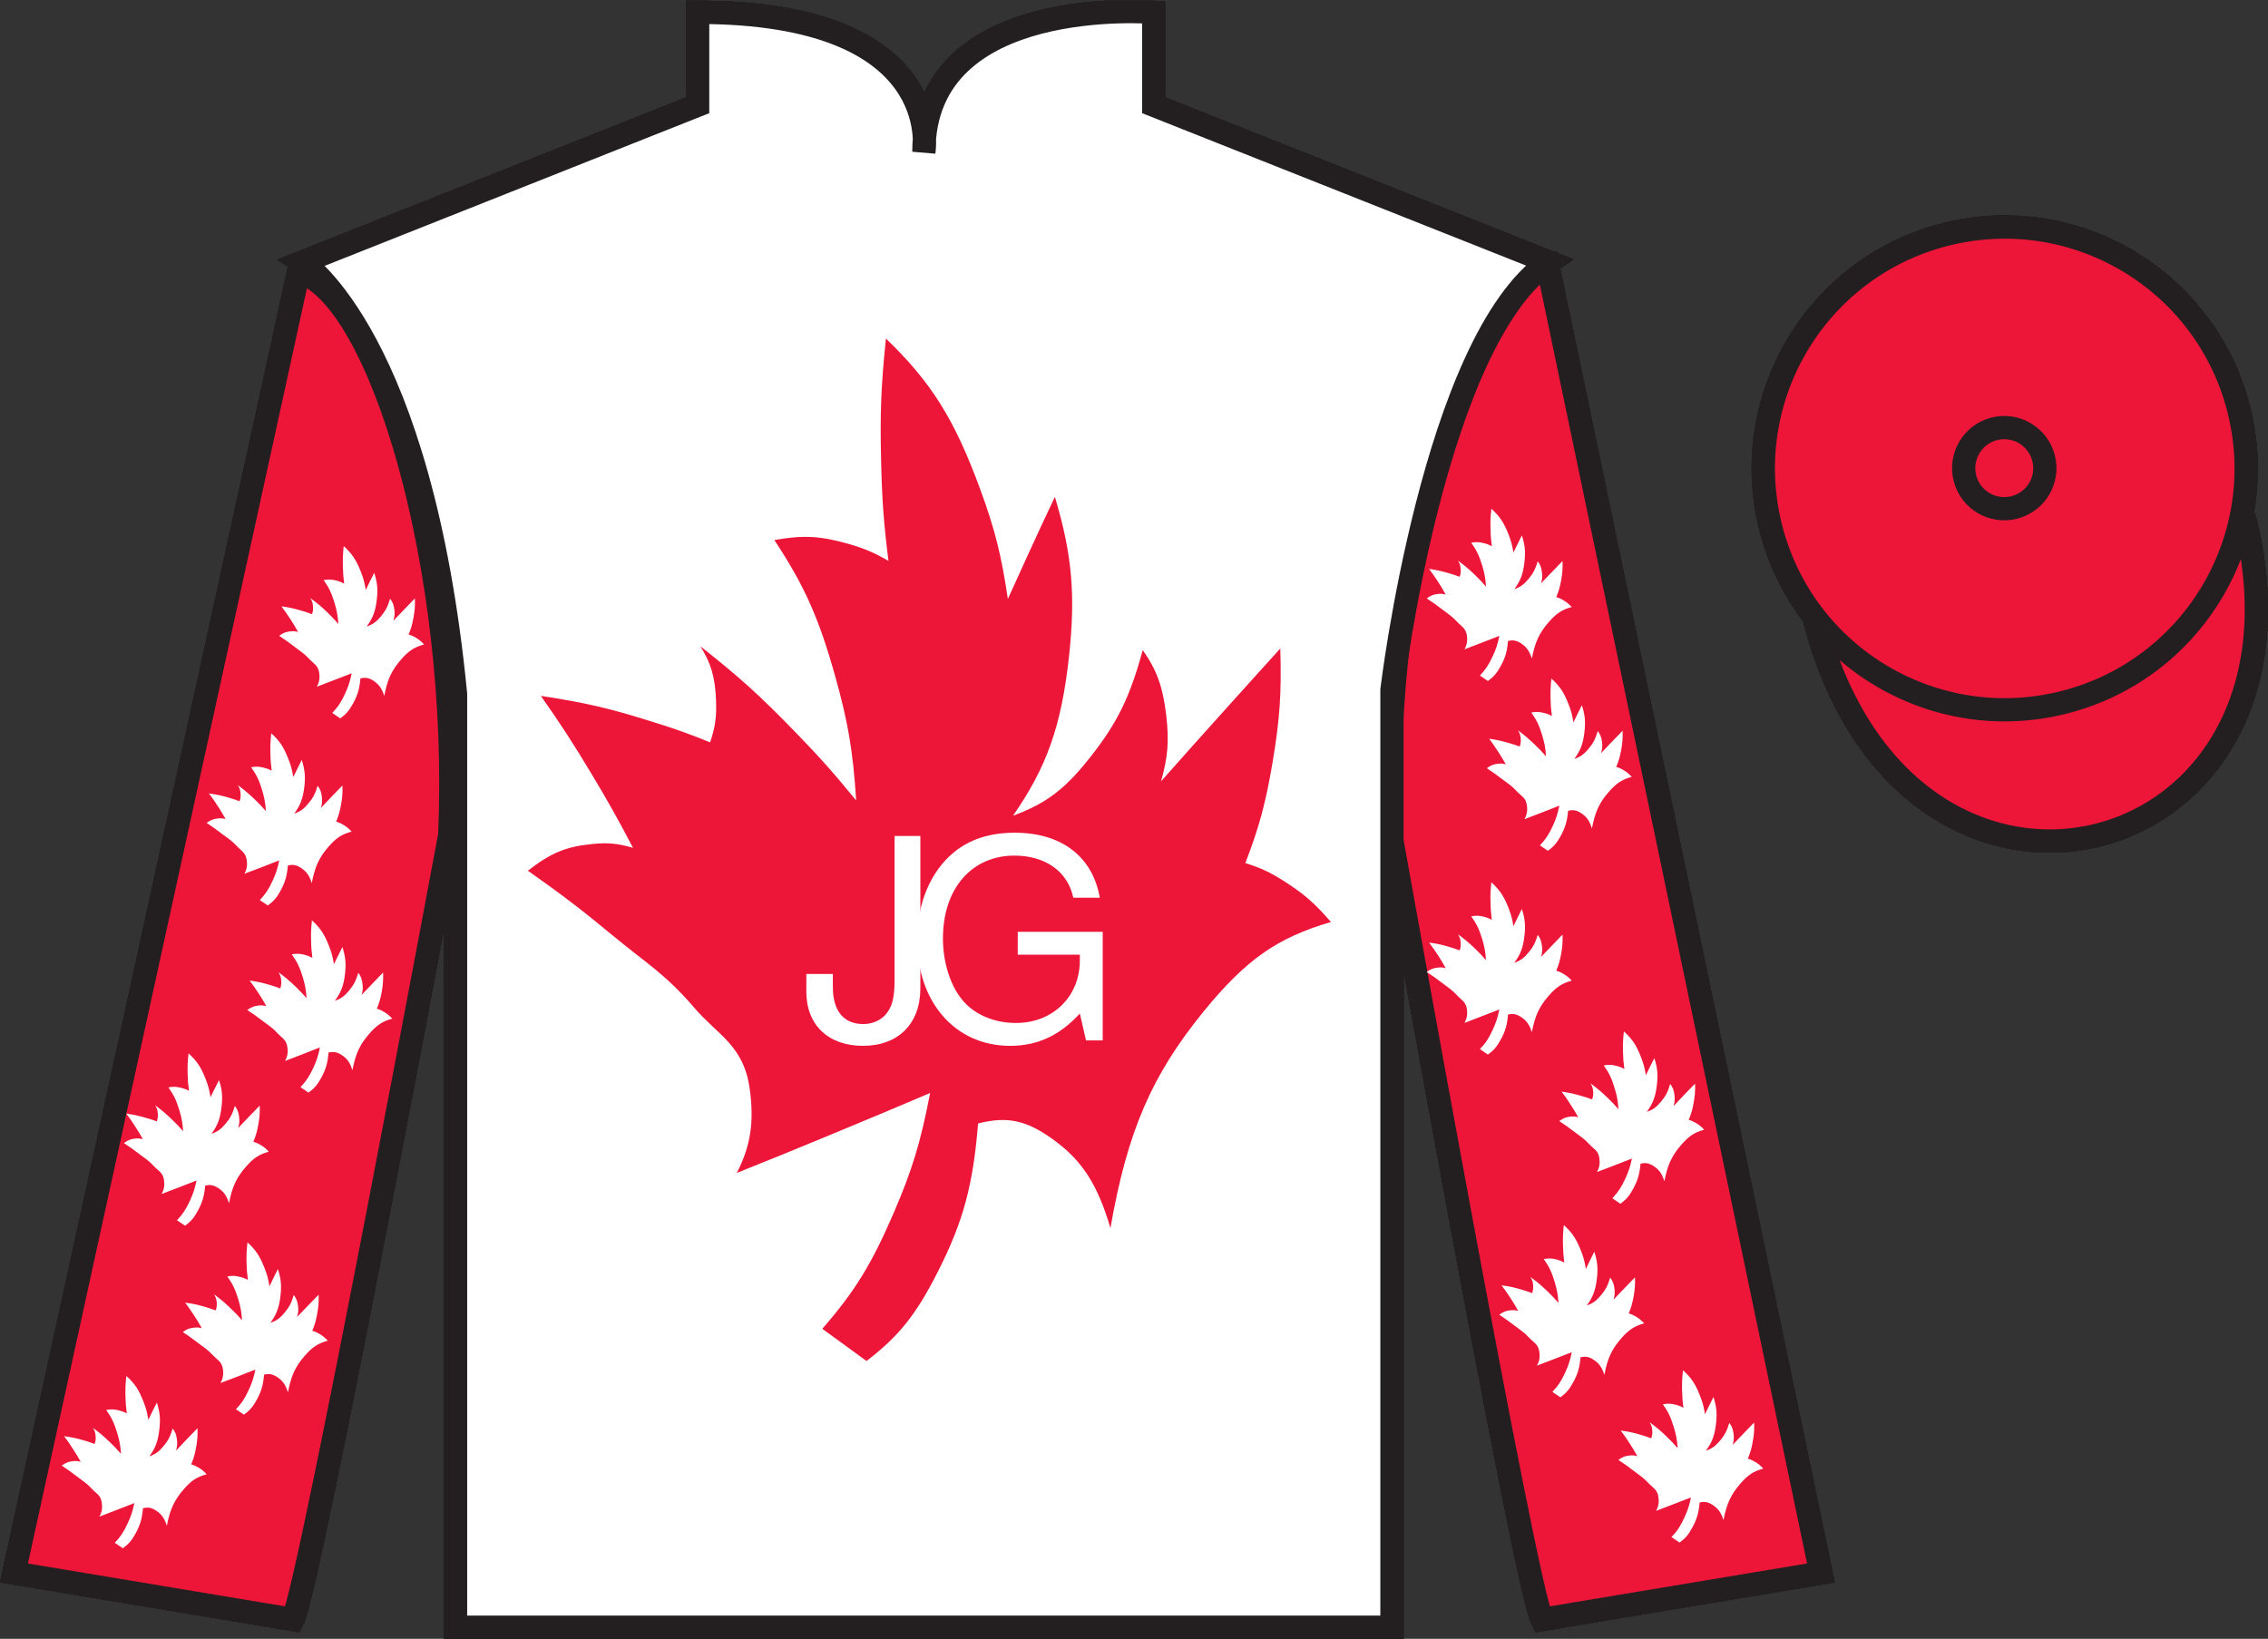 <?xml version="1.0" encoding="UTF-8"?>
<svg xmlns="http://www.w3.org/2000/svg" xmlns:xlink="http://www.w3.org/1999/xlink" width="97.59pt" height="70.53pt" viewBox="0 0 97.59 70.53" version="1.1">
<rect x="0" y="0" width="97.59" height="70.53" fill="#333333" stroke="none"/>
<defs>
<g>
<symbol overflow="visible" id="glyph0-0">
<path style="stroke:none;" d=""/>
</symbol>
<symbol overflow="visible" id="glyph0-1">
<path style="stroke:none;" d="M 4 -8.75 L 4 -2.594 C 4 -1.891 3.922 -1.5 3.719 -1.203 C 3.5 -0.859 3.094 -0.656 2.656 -0.656 C 1.812 -0.656 1.344 -1.219 1.344 -2.25 L 1.344 -2.812 L 0.203 -2.812 L 0.203 -2.047 C 0.203 -0.625 1.141 0.281 2.641 0.281 C 4.156 0.281 5.109 -0.672 5.109 -2.188 L 5.109 -8.75 L 4 -8.75 Z M 4 -8.75 "/>
</symbol>
<symbol overflow="visible" id="glyph0-2">
<path style="stroke:none;" d="M 8.516 -4.625 L 4.859 -4.625 L 4.859 -3.641 L 7.531 -3.641 L 7.531 -3.391 C 7.531 -1.844 6.375 -0.703 4.781 -0.703 C 3.891 -0.703 3.078 -1.031 2.562 -1.594 C 1.984 -2.219 1.641 -3.266 1.641 -4.344 C 1.641 -6.484 2.875 -7.906 4.719 -7.906 C 6.047 -7.906 7.016 -7.219 7.25 -6.094 L 8.391 -6.094 C 8.078 -7.875 6.734 -8.891 4.734 -8.891 C 3.656 -8.891 2.797 -8.609 2.109 -8.047 C 1.109 -7.219 0.531 -5.859 0.531 -4.281 C 0.531 -1.594 2.172 0.281 4.531 0.281 C 5.719 0.281 6.672 -0.172 7.531 -1.109 L 7.797 0.047 L 8.516 0.047 L 8.516 -4.625 Z M 8.516 -4.625 "/>
</symbol>
</g>
<clipPath id="clip1">
  <path d="M 0 70.531 L 97.59 70.531 L 97.59 0.031 L 0 0.031 L 0 70.531 Z M 0 70.531 "/>
</clipPath>
</defs>
<g id="surface0">
<g clip-path="url(#clip1)" clip-rule="nonzero">
<path style=" stroke:none;fill-rule:nonzero;fill:rgb(92.863%,8.783%,22.277%);fill-opacity:1;" d="M 13.02 11.281 C 13.02 11.281 18.102 14.531 19.602 29.863 C 19.602 29.863 19.602 44.863 19.602 70.031 L 59.895 70.031 L 59.895 29.695 C 59.895 29.695 61.684 14.695 66.645 11.281 L 49.645 4.531 L 49.645 0.531 C 49.645 0.531 39.754 -0.305 39.754 6.531 C 39.754 6.531 40.77 0.531 30.02 0.531 L 30.02 4.531 L 13.02 11.281 "/>
<path style="fill:none;stroke-width:10;stroke-linecap:butt;stroke-linejoin:miter;stroke:rgb(13.73%,12.16%,12.549%);stroke-opacity:1;stroke-miterlimit:4;" d="M 130.195 592.487 C 130.195 592.487 181.016 559.987 196.016 406.667 C 196.016 406.667 196.016 256.667 196.016 4.987 L 598.945 4.987 L 598.945 408.347 C 598.945 408.347 616.836 558.347 666.445 592.487 L 496.445 659.987 L 496.445 699.987 C 496.445 699.987 397.539 708.347 397.539 639.987 C 397.539 639.987 407.695 699.987 300.195 699.987 L 300.195 659.987 L 130.195 592.487 Z M 130.195 592.487 " transform="matrix(0.1,0,0,-0.1,0,70.53)"/>
<path style=" stroke:none;fill-rule:nonzero;fill:rgb(92.863%,8.783%,22.277%);fill-opacity:1;" d="M 12.602 69.695 C 13.352 68.195 19.352 35.945 19.352 35.945 C 19.852 24.445 16.352 12.695 12.852 11.695 L 0.602 67.695 L 12.602 69.695 "/>
<path style="fill:none;stroke-width:10;stroke-linecap:butt;stroke-linejoin:miter;stroke:rgb(13.73%,12.16%,12.549%);stroke-opacity:1;stroke-miterlimit:4;" d="M 126.016 8.347 C 133.516 23.347 193.516 345.847 193.516 345.847 C 198.516 460.847 163.516 578.347 128.516 588.347 L 6.016 28.347 L 126.016 8.347 Z M 126.016 8.347 " transform="matrix(0.1,0,0,-0.1,0,70.53)"/>
<path style=" stroke:none;fill-rule:nonzero;fill:rgb(92.863%,8.783%,22.277%);fill-opacity:1;" d="M 78.352 67.695 L 66.602 11.445 C 63.102 12.445 59.352 24.445 59.852 35.945 C 59.852 35.945 65.602 68.195 66.352 69.695 L 78.352 67.695 "/>
<path style="fill:none;stroke-width:10;stroke-linecap:butt;stroke-linejoin:miter;stroke:rgb(13.73%,12.16%,12.549%);stroke-opacity:1;stroke-miterlimit:4;" d="M 783.516 28.347 L 666.016 590.847 C 631.016 580.847 593.516 460.847 598.516 345.847 C 598.516 345.847 656.016 23.347 663.516 8.347 L 783.516 28.347 Z M 783.516 28.347 " transform="matrix(0.1,0,0,-0.1,0,70.53)"/>
<path style="fill-rule:nonzero;fill:rgb(92.863%,8.783%,22.277%);fill-opacity:1;stroke-width:10;stroke-linecap:butt;stroke-linejoin:miter;stroke:rgb(13.73%,12.16%,12.549%);stroke-opacity:1;stroke-miterlimit:4;" d="M 780.703 439.245 C 820.391 283.62 1004.336 331.198 965.547 483.191 " transform="matrix(0.1,0,0,-0.1,0,70.53)"/>
<path style=" stroke:none;fill-rule:nonzero;fill:rgb(92.863%,8.783%,22.277%);fill-opacity:1;" d="M 39.27 15.195 L 34.27 28.445 L 21.77 28.445 L 31.52 34.695 L 27.02 47.195 L 39.52 39.445 L 52.27 47.195 L 47.27 34.945 L 57.27 28.445 L 44.52 28.445 L 39.27 15.195 "/>
<path style=" stroke:none;fill-rule:nonzero;fill:rgb(92.863%,8.783%,22.277%);fill-opacity:1;" d="M 88.828 30.223 C 94.387 28.805 97.742 23.148 96.324 17.594 C 94.906 12.035 89.25 8.68 83.691 10.098 C 78.137 11.516 74.781 17.172 76.199 22.727 C 77.617 28.285 83.27 31.641 88.828 30.223 "/>
<path style="fill:none;stroke-width:10;stroke-linecap:butt;stroke-linejoin:miter;stroke:rgb(13.73%,12.16%,12.549%);stroke-opacity:1;stroke-miterlimit:4;" d="M 888.281 403.073 C 943.867 417.253 977.422 473.816 963.242 529.362 C 949.062 584.948 892.5 618.503 836.914 604.323 C 781.367 590.144 747.812 533.581 761.992 478.034 C 776.172 422.448 832.695 388.894 888.281 403.073 Z M 888.281 403.073 " transform="matrix(0.1,0,0,-0.1,0,70.53)"/>
<path style=" stroke:none;fill-rule:nonzero;fill:rgb(92.863%,8.783%,22.277%);fill-opacity:1;" d="M 86.672 21.84 C 87.609 21.602 88.172 20.652 87.934 19.719 C 87.695 18.785 86.746 18.219 85.809 18.457 C 84.875 18.695 84.312 19.648 84.551 20.582 C 84.789 21.516 85.738 22.078 86.672 21.84 "/>
<path style="fill:none;stroke-width:10;stroke-linecap:butt;stroke-linejoin:miter;stroke:rgb(13.73%,12.16%,12.549%);stroke-opacity:1;stroke-miterlimit:4;" d="M 866.719 486.902 C 876.094 489.284 881.719 498.777 879.336 508.113 C 876.953 517.448 867.461 523.112 858.086 520.73 C 848.75 518.347 843.125 508.816 845.508 499.48 C 847.891 490.144 857.383 484.519 866.719 486.902 Z M 866.719 486.902 " transform="matrix(0.1,0,0,-0.1,0,70.53)"/>
<path style=" stroke:none;fill-rule:nonzero;fill:rgb(92.863%,8.783%,22.277%);fill-opacity:1;" d="M 13.02 11.281 C 13.02 11.281 18.102 14.531 19.602 29.863 C 19.602 29.863 19.602 44.863 19.602 70.031 L 59.895 70.031 L 59.895 29.695 C 59.895 29.695 61.684 14.695 66.645 11.281 L 49.645 4.531 L 49.645 0.531 C 49.645 0.531 39.754 -0.305 39.754 6.531 C 39.754 6.531 40.77 0.531 30.02 0.531 L 30.02 4.531 L 13.02 11.281 "/>
<path style="fill:none;stroke-width:10;stroke-linecap:butt;stroke-linejoin:miter;stroke:rgb(13.73%,12.16%,12.549%);stroke-opacity:1;stroke-miterlimit:4;" d="M 130.195 592.487 C 130.195 592.487 181.016 559.987 196.016 406.667 C 196.016 406.667 196.016 256.667 196.016 4.987 L 598.945 4.987 L 598.945 408.347 C 598.945 408.347 616.836 558.347 666.445 592.487 L 496.445 659.987 L 496.445 699.987 C 496.445 699.987 397.539 708.347 397.539 639.987 C 397.539 639.987 407.695 699.987 300.195 699.987 L 300.195 659.987 L 130.195 592.487 Z M 130.195 592.487 " transform="matrix(0.1,0,0,-0.1,0,70.53)"/>
<path style=" stroke:none;fill-rule:nonzero;fill:rgb(92.863%,8.783%,22.277%);fill-opacity:1;" d="M 12.602 69.695 C 13.352 68.195 19.352 35.945 19.352 35.945 C 19.852 24.445 16.352 12.695 12.852 11.695 L 0.602 67.695 L 12.602 69.695 "/>
<path style="fill:none;stroke-width:10;stroke-linecap:butt;stroke-linejoin:miter;stroke:rgb(13.73%,12.16%,12.549%);stroke-opacity:1;stroke-miterlimit:4;" d="M 126.016 8.347 C 133.516 23.347 193.516 345.847 193.516 345.847 C 198.516 460.847 163.516 578.347 128.516 588.347 L 6.016 28.347 L 126.016 8.347 Z M 126.016 8.347 " transform="matrix(0.1,0,0,-0.1,0,70.53)"/>
<path style=" stroke:none;fill-rule:nonzero;fill:rgb(92.863%,8.783%,22.277%);fill-opacity:1;" d="M 78.352 67.695 L 66.602 11.445 C 63.102 12.445 59.352 24.445 59.852 35.945 C 59.852 35.945 65.602 68.195 66.352 69.695 L 78.352 67.695 "/>
<path style="fill:none;stroke-width:10;stroke-linecap:butt;stroke-linejoin:miter;stroke:rgb(13.73%,12.16%,12.549%);stroke-opacity:1;stroke-miterlimit:4;" d="M 783.516 28.347 L 666.016 590.847 C 631.016 580.847 593.516 460.847 598.516 345.847 C 598.516 345.847 656.016 23.347 663.516 8.347 L 783.516 28.347 Z M 783.516 28.347 " transform="matrix(0.1,0,0,-0.1,0,70.53)"/>
<path style="fill-rule:nonzero;fill:rgb(92.863%,8.783%,22.277%);fill-opacity:1;stroke-width:10;stroke-linecap:butt;stroke-linejoin:miter;stroke:rgb(13.73%,12.16%,12.549%);stroke-opacity:1;stroke-miterlimit:4;" d="M 780.703 439.245 C 820.391 283.62 1004.336 331.198 965.547 483.191 " transform="matrix(0.1,0,0,-0.1,0,70.53)"/>
<path style=" stroke:none;fill-rule:nonzero;fill:rgb(92.863%,8.783%,22.277%);fill-opacity:1;" d="M 39.27 15.195 L 34.27 28.445 L 21.77 28.445 L 31.52 34.695 L 27.02 47.195 L 39.52 39.445 L 52.27 47.195 L 47.27 34.945 L 57.27 28.445 L 44.52 28.445 L 39.27 15.195 "/>
<path style=" stroke:none;fill-rule:nonzero;fill:rgb(92.863%,8.783%,22.277%);fill-opacity:1;" d="M 88.828 30.223 C 94.387 28.805 97.742 23.148 96.324 17.594 C 94.906 12.035 89.25 8.68 83.691 10.098 C 78.137 11.516 74.781 17.172 76.199 22.727 C 77.617 28.285 83.27 31.641 88.828 30.223 "/>
<path style="fill:none;stroke-width:10;stroke-linecap:butt;stroke-linejoin:miter;stroke:rgb(13.73%,12.16%,12.549%);stroke-opacity:1;stroke-miterlimit:4;" d="M 888.281 403.073 C 943.867 417.253 977.422 473.816 963.242 529.362 C 949.062 584.948 892.5 618.503 836.914 604.323 C 781.367 590.144 747.812 533.581 761.992 478.034 C 776.172 422.448 832.695 388.894 888.281 403.073 Z M 888.281 403.073 " transform="matrix(0.1,0,0,-0.1,0,70.53)"/>
<path style=" stroke:none;fill-rule:nonzero;fill:rgb(92.863%,8.783%,22.277%);fill-opacity:1;" d="M 86.672 21.84 C 87.609 21.602 88.172 20.652 87.934 19.719 C 87.695 18.785 86.746 18.219 85.809 18.457 C 84.875 18.695 84.312 19.648 84.551 20.582 C 84.789 21.516 85.738 22.078 86.672 21.84 "/>
<path style="fill:none;stroke-width:10;stroke-linecap:butt;stroke-linejoin:miter;stroke:rgb(13.73%,12.16%,12.549%);stroke-opacity:1;stroke-miterlimit:4;" d="M 866.719 486.902 C 876.094 489.284 881.719 498.777 879.336 508.113 C 876.953 517.448 867.461 523.112 858.086 520.73 C 848.75 518.347 843.125 508.816 845.508 499.48 C 847.891 490.144 857.383 484.519 866.719 486.902 Z M 866.719 486.902 " transform="matrix(0.1,0,0,-0.1,0,70.53)"/>
<path style=" stroke:none;fill-rule:nonzero;fill:rgb(92.863%,8.783%,22.277%);fill-opacity:1;" d="M 13.02 11.281 C 13.02 11.281 18.102 14.531 19.602 29.863 C 19.602 29.863 19.602 44.863 19.602 70.031 L 59.895 70.031 L 59.895 29.695 C 59.895 29.695 61.684 14.695 66.645 11.281 L 49.645 4.531 L 49.645 0.531 C 49.645 0.531 39.754 -0.305 39.754 6.531 C 39.754 6.531 40.77 0.531 30.02 0.531 L 30.02 4.531 L 13.02 11.281 "/>
<path style="fill:none;stroke-width:10;stroke-linecap:butt;stroke-linejoin:miter;stroke:rgb(13.73%,12.16%,12.549%);stroke-opacity:1;stroke-miterlimit:4;" d="M 130.195 592.487 C 130.195 592.487 181.016 559.987 196.016 406.667 C 196.016 406.667 196.016 256.667 196.016 4.987 L 598.945 4.987 L 598.945 408.347 C 598.945 408.347 616.836 558.347 666.445 592.487 L 496.445 659.987 L 496.445 699.987 C 496.445 699.987 397.539 708.347 397.539 639.987 C 397.539 639.987 407.695 699.987 300.195 699.987 L 300.195 659.987 L 130.195 592.487 Z M 130.195 592.487 " transform="matrix(0.1,0,0,-0.1,0,70.53)"/>
<path style=" stroke:none;fill-rule:nonzero;fill:rgb(92.863%,8.783%,22.277%);fill-opacity:1;" d="M 12.602 69.695 C 13.352 68.195 19.352 35.945 19.352 35.945 C 19.852 24.445 16.352 12.695 12.852 11.695 L 0.602 67.695 L 12.602 69.695 "/>
<path style="fill:none;stroke-width:10;stroke-linecap:butt;stroke-linejoin:miter;stroke:rgb(13.73%,12.16%,12.549%);stroke-opacity:1;stroke-miterlimit:4;" d="M 126.016 8.347 C 133.516 23.347 193.516 345.847 193.516 345.847 C 198.516 460.847 163.516 578.347 128.516 588.347 L 6.016 28.347 L 126.016 8.347 Z M 126.016 8.347 " transform="matrix(0.1,0,0,-0.1,0,70.53)"/>
<path style=" stroke:none;fill-rule:nonzero;fill:rgb(92.863%,8.783%,22.277%);fill-opacity:1;" d="M 78.352 67.695 L 66.602 11.445 C 63.102 12.445 59.352 24.445 59.852 35.945 C 59.852 35.945 65.602 68.195 66.352 69.695 L 78.352 67.695 "/>
<path style="fill:none;stroke-width:10;stroke-linecap:butt;stroke-linejoin:miter;stroke:rgb(13.73%,12.16%,12.549%);stroke-opacity:1;stroke-miterlimit:4;" d="M 783.516 28.347 L 666.016 590.847 C 631.016 580.847 593.516 460.847 598.516 345.847 C 598.516 345.847 656.016 23.347 663.516 8.347 L 783.516 28.347 Z M 783.516 28.347 " transform="matrix(0.1,0,0,-0.1,0,70.53)"/>
<path style="fill-rule:nonzero;fill:rgb(92.863%,8.783%,22.277%);fill-opacity:1;stroke-width:10;stroke-linecap:butt;stroke-linejoin:miter;stroke:rgb(13.73%,12.16%,12.549%);stroke-opacity:1;stroke-miterlimit:4;" d="M 780.703 439.245 C 820.391 283.62 1004.336 331.198 965.547 483.191 " transform="matrix(0.1,0,0,-0.1,0,70.53)"/>
<path style=" stroke:none;fill-rule:nonzero;fill:rgb(92.863%,8.783%,22.277%);fill-opacity:1;" d="M 39.27 15.195 L 34.27 28.445 L 21.77 28.445 L 31.52 34.695 L 27.02 47.195 L 39.52 39.445 L 52.27 47.195 L 47.27 34.945 L 57.27 28.445 L 44.52 28.445 L 39.27 15.195 "/>
<path style=" stroke:none;fill-rule:nonzero;fill:rgb(92.863%,8.783%,22.277%);fill-opacity:1;" d="M 88.828 30.223 C 94.387 28.805 97.742 23.148 96.324 17.594 C 94.906 12.035 89.25 8.68 83.691 10.098 C 78.137 11.516 74.781 17.172 76.199 22.727 C 77.617 28.285 83.27 31.641 88.828 30.223 "/>
<path style="fill:none;stroke-width:10;stroke-linecap:butt;stroke-linejoin:miter;stroke:rgb(13.73%,12.16%,12.549%);stroke-opacity:1;stroke-miterlimit:4;" d="M 888.281 403.073 C 943.867 417.253 977.422 473.816 963.242 529.362 C 949.062 584.948 892.5 618.503 836.914 604.323 C 781.367 590.144 747.812 533.581 761.992 478.034 C 776.172 422.448 832.695 388.894 888.281 403.073 Z M 888.281 403.073 " transform="matrix(0.1,0,0,-0.1,0,70.53)"/>
<path style=" stroke:none;fill-rule:nonzero;fill:rgb(92.863%,8.783%,22.277%);fill-opacity:1;" d="M 86.672 21.84 C 87.609 21.602 88.172 20.652 87.934 19.719 C 87.695 18.785 86.746 18.219 85.809 18.457 C 84.875 18.695 84.312 19.648 84.551 20.582 C 84.789 21.516 85.738 22.078 86.672 21.84 "/>
<path style="fill:none;stroke-width:10;stroke-linecap:butt;stroke-linejoin:miter;stroke:rgb(13.73%,12.16%,12.549%);stroke-opacity:1;stroke-miterlimit:4;" d="M 866.719 486.902 C 876.094 489.284 881.719 498.777 879.336 508.113 C 876.953 517.448 867.461 523.112 858.086 520.73 C 848.75 518.347 843.125 508.816 845.508 499.48 C 847.891 490.144 857.383 484.519 866.719 486.902 Z M 866.719 486.902 " transform="matrix(0.1,0,0,-0.1,0,70.53)"/>
<path style=" stroke:none;fill-rule:nonzero;fill:rgb(92.863%,8.783%,22.277%);fill-opacity:1;" d="M 13.02 11.281 C 13.02 11.281 18.102 14.531 19.602 29.863 C 19.602 29.863 19.602 44.863 19.602 70.031 L 59.895 70.031 L 59.895 29.695 C 59.895 29.695 61.684 14.695 66.645 11.281 L 49.645 4.531 L 49.645 0.531 C 49.645 0.531 39.754 -0.305 39.754 6.531 C 39.754 6.531 40.77 0.531 30.02 0.531 L 30.02 4.531 L 13.02 11.281 "/>
<path style="fill:none;stroke-width:10;stroke-linecap:butt;stroke-linejoin:miter;stroke:rgb(13.73%,12.16%,12.549%);stroke-opacity:1;stroke-miterlimit:4;" d="M 130.195 592.487 C 130.195 592.487 181.016 559.987 196.016 406.667 C 196.016 406.667 196.016 256.667 196.016 4.987 L 598.945 4.987 L 598.945 408.347 C 598.945 408.347 616.836 558.347 666.445 592.487 L 496.445 659.987 L 496.445 699.987 C 496.445 699.987 397.539 708.347 397.539 639.987 C 397.539 639.987 407.695 699.987 300.195 699.987 L 300.195 659.987 L 130.195 592.487 Z M 130.195 592.487 " transform="matrix(0.1,0,0,-0.1,0,70.53)"/>
<path style=" stroke:none;fill-rule:nonzero;fill:rgb(92.863%,8.783%,22.277%);fill-opacity:1;" d="M 12.602 69.695 C 13.352 68.195 19.352 35.945 19.352 35.945 C 19.852 24.445 16.352 12.695 12.852 11.695 L 0.602 67.695 L 12.602 69.695 "/>
<path style="fill:none;stroke-width:10;stroke-linecap:butt;stroke-linejoin:miter;stroke:rgb(13.73%,12.16%,12.549%);stroke-opacity:1;stroke-miterlimit:4;" d="M 126.016 8.347 C 133.516 23.347 193.516 345.847 193.516 345.847 C 198.516 460.847 163.516 578.347 128.516 588.347 L 6.016 28.347 L 126.016 8.347 Z M 126.016 8.347 " transform="matrix(0.1,0,0,-0.1,0,70.53)"/>
<path style=" stroke:none;fill-rule:nonzero;fill:rgb(92.863%,8.783%,22.277%);fill-opacity:1;" d="M 78.352 67.695 L 66.602 11.445 C 63.102 12.445 59.352 24.445 59.852 35.945 C 59.852 35.945 65.602 68.195 66.352 69.695 L 78.352 67.695 "/>
<path style="fill:none;stroke-width:10;stroke-linecap:butt;stroke-linejoin:miter;stroke:rgb(13.73%,12.16%,12.549%);stroke-opacity:1;stroke-miterlimit:4;" d="M 783.516 28.347 L 666.016 590.847 C 631.016 580.847 593.516 460.847 598.516 345.847 C 598.516 345.847 656.016 23.347 663.516 8.347 L 783.516 28.347 Z M 783.516 28.347 " transform="matrix(0.1,0,0,-0.1,0,70.53)"/>
<path style="fill-rule:nonzero;fill:rgb(92.863%,8.783%,22.277%);fill-opacity:1;stroke-width:10;stroke-linecap:butt;stroke-linejoin:miter;stroke:rgb(13.73%,12.16%,12.549%);stroke-opacity:1;stroke-miterlimit:4;" d="M 780.703 439.245 C 820.391 283.62 1004.336 331.198 965.547 483.191 " transform="matrix(0.1,0,0,-0.1,0,70.53)"/>
<path style=" stroke:none;fill-rule:nonzero;fill:rgb(92.863%,8.783%,22.277%);fill-opacity:1;" d="M 39.27 15.195 L 34.27 28.445 L 21.77 28.445 L 31.52 34.695 L 27.02 47.195 L 39.52 39.445 L 52.27 47.195 L 47.27 34.945 L 57.27 28.445 L 44.52 28.445 L 39.27 15.195 "/>
<path style=" stroke:none;fill-rule:nonzero;fill:rgb(92.863%,8.783%,22.277%);fill-opacity:1;" d="M 88.828 30.223 C 94.387 28.805 97.742 23.148 96.324 17.594 C 94.906 12.035 89.25 8.68 83.691 10.098 C 78.137 11.516 74.781 17.172 76.199 22.727 C 77.617 28.285 83.27 31.641 88.828 30.223 "/>
<path style="fill:none;stroke-width:10;stroke-linecap:butt;stroke-linejoin:miter;stroke:rgb(13.73%,12.16%,12.549%);stroke-opacity:1;stroke-miterlimit:4;" d="M 888.281 403.073 C 943.867 417.253 977.422 473.816 963.242 529.362 C 949.062 584.948 892.5 618.503 836.914 604.323 C 781.367 590.144 747.812 533.581 761.992 478.034 C 776.172 422.448 832.695 388.894 888.281 403.073 Z M 888.281 403.073 " transform="matrix(0.1,0,0,-0.1,0,70.53)"/>
<path style=" stroke:none;fill-rule:nonzero;fill:rgb(92.863%,8.783%,22.277%);fill-opacity:1;" d="M 86.672 21.84 C 87.609 21.602 88.172 20.652 87.934 19.719 C 87.695 18.785 86.746 18.219 85.809 18.457 C 84.875 18.695 84.312 19.648 84.551 20.582 C 84.789 21.516 85.738 22.078 86.672 21.84 "/>
<path style="fill:none;stroke-width:10;stroke-linecap:butt;stroke-linejoin:miter;stroke:rgb(13.73%,12.16%,12.549%);stroke-opacity:1;stroke-miterlimit:4;" d="M 866.719 486.902 C 876.094 489.284 881.719 498.777 879.336 508.113 C 876.953 517.448 867.461 523.112 858.086 520.73 C 848.75 518.347 843.125 508.816 845.508 499.48 C 847.891 490.144 857.383 484.519 866.719 486.902 Z M 866.719 486.902 " transform="matrix(0.1,0,0,-0.1,0,70.53)"/>
<path style=" stroke:none;fill-rule:nonzero;fill:rgb(92.863%,8.783%,22.277%);fill-opacity:1;" d="M 13.02 11.281 C 13.02 11.281 18.102 14.531 19.602 29.863 C 19.602 29.863 19.602 44.863 19.602 70.031 L 59.895 70.031 L 59.895 29.695 C 59.895 29.695 61.684 14.695 66.645 11.281 L 49.645 4.531 L 49.645 0.531 C 49.645 0.531 39.754 -0.305 39.754 6.531 C 39.754 6.531 40.77 0.531 30.02 0.531 L 30.02 4.531 L 13.02 11.281 "/>
<path style="fill:none;stroke-width:10;stroke-linecap:butt;stroke-linejoin:miter;stroke:rgb(13.73%,12.16%,12.549%);stroke-opacity:1;stroke-miterlimit:4;" d="M 130.195 592.487 C 130.195 592.487 181.016 559.987 196.016 406.667 C 196.016 406.667 196.016 256.667 196.016 4.987 L 598.945 4.987 L 598.945 408.347 C 598.945 408.347 616.836 558.347 666.445 592.487 L 496.445 659.987 L 496.445 699.987 C 496.445 699.987 397.539 708.347 397.539 639.987 C 397.539 639.987 407.695 699.987 300.195 699.987 L 300.195 659.987 L 130.195 592.487 Z M 130.195 592.487 " transform="matrix(0.1,0,0,-0.1,0,70.53)"/>
<path style=" stroke:none;fill-rule:nonzero;fill:rgb(92.863%,8.783%,22.277%);fill-opacity:1;" d="M 12.602 69.695 C 13.352 68.195 19.352 35.945 19.352 35.945 C 19.852 24.445 16.352 12.695 12.852 11.695 L 0.602 67.695 L 12.602 69.695 "/>
<path style="fill:none;stroke-width:10;stroke-linecap:butt;stroke-linejoin:miter;stroke:rgb(13.73%,12.16%,12.549%);stroke-opacity:1;stroke-miterlimit:4;" d="M 126.016 8.347 C 133.516 23.347 193.516 345.847 193.516 345.847 C 198.516 460.847 163.516 578.347 128.516 588.347 L 6.016 28.347 L 126.016 8.347 Z M 126.016 8.347 " transform="matrix(0.1,0,0,-0.1,0,70.53)"/>
<path style=" stroke:none;fill-rule:nonzero;fill:rgb(92.863%,8.783%,22.277%);fill-opacity:1;" d="M 78.352 67.695 L 66.602 11.445 C 63.102 12.445 59.352 24.445 59.852 35.945 C 59.852 35.945 65.602 68.195 66.352 69.695 L 78.352 67.695 "/>
<path style="fill:none;stroke-width:10;stroke-linecap:butt;stroke-linejoin:miter;stroke:rgb(13.73%,12.16%,12.549%);stroke-opacity:1;stroke-miterlimit:4;" d="M 783.516 28.347 L 666.016 590.847 C 631.016 580.847 593.516 460.847 598.516 345.847 C 598.516 345.847 656.016 23.347 663.516 8.347 L 783.516 28.347 Z M 783.516 28.347 " transform="matrix(0.1,0,0,-0.1,0,70.53)"/>
<path style="fill-rule:nonzero;fill:rgb(92.863%,8.783%,22.277%);fill-opacity:1;stroke-width:10;stroke-linecap:butt;stroke-linejoin:miter;stroke:rgb(13.73%,12.16%,12.549%);stroke-opacity:1;stroke-miterlimit:4;" d="M 780.703 439.245 C 820.391 283.62 1004.336 331.198 965.547 483.191 " transform="matrix(0.1,0,0,-0.1,0,70.53)"/>
<path style=" stroke:none;fill-rule:nonzero;fill:rgb(92.863%,8.783%,22.277%);fill-opacity:1;" d="M 39.27 15.195 L 34.27 28.445 L 21.77 28.445 L 31.52 34.695 L 27.02 47.195 L 39.52 39.445 L 52.27 47.195 L 47.27 34.945 L 57.27 28.445 L 44.52 28.445 L 39.27 15.195 "/>
<path style=" stroke:none;fill-rule:nonzero;fill:rgb(92.863%,8.783%,22.277%);fill-opacity:1;" d="M 88.828 30.223 C 94.387 28.805 97.742 23.148 96.324 17.594 C 94.906 12.035 89.25 8.68 83.691 10.098 C 78.137 11.516 74.781 17.172 76.199 22.727 C 77.617 28.285 83.27 31.641 88.828 30.223 "/>
<path style="fill:none;stroke-width:10;stroke-linecap:butt;stroke-linejoin:miter;stroke:rgb(13.73%,12.16%,12.549%);stroke-opacity:1;stroke-miterlimit:4;" d="M 888.281 403.073 C 943.867 417.253 977.422 473.816 963.242 529.362 C 949.062 584.948 892.5 618.503 836.914 604.323 C 781.367 590.144 747.812 533.581 761.992 478.034 C 776.172 422.448 832.695 388.894 888.281 403.073 Z M 888.281 403.073 " transform="matrix(0.1,0,0,-0.1,0,70.53)"/>
<path style=" stroke:none;fill-rule:nonzero;fill:rgb(92.863%,8.783%,22.277%);fill-opacity:1;" d="M 86.672 21.84 C 87.609 21.602 88.172 20.652 87.934 19.719 C 87.695 18.785 86.746 18.219 85.809 18.457 C 84.875 18.695 84.312 19.648 84.551 20.582 C 84.789 21.516 85.738 22.078 86.672 21.84 "/>
<path style="fill:none;stroke-width:10;stroke-linecap:butt;stroke-linejoin:miter;stroke:rgb(13.73%,12.16%,12.549%);stroke-opacity:1;stroke-miterlimit:4;" d="M 866.719 486.902 C 876.094 489.284 881.719 498.777 879.336 508.113 C 876.953 517.448 867.461 523.112 858.086 520.73 C 848.75 518.347 843.125 508.816 845.508 499.48 C 847.891 490.144 857.383 484.519 866.719 486.902 Z M 866.719 486.902 " transform="matrix(0.1,0,0,-0.1,0,70.53)"/>
<path style=" stroke:none;fill-rule:nonzero;fill:rgb(92.863%,8.783%,22.277%);fill-opacity:1;" d="M 13.02 11.281 C 13.02 11.281 18.102 14.531 19.602 29.863 C 19.602 29.863 19.602 44.863 19.602 70.031 L 59.895 70.031 L 59.895 29.695 C 59.895 29.695 61.684 14.695 66.645 11.281 L 49.645 4.531 L 49.645 0.531 C 49.645 0.531 39.754 -0.305 39.754 6.531 C 39.754 6.531 40.77 0.531 30.02 0.531 L 30.02 4.531 L 13.02 11.281 "/>
<path style="fill:none;stroke-width:10;stroke-linecap:butt;stroke-linejoin:miter;stroke:rgb(13.73%,12.16%,12.549%);stroke-opacity:1;stroke-miterlimit:4;" d="M 130.195 592.487 C 130.195 592.487 181.016 559.987 196.016 406.667 C 196.016 406.667 196.016 256.667 196.016 4.987 L 598.945 4.987 L 598.945 408.347 C 598.945 408.347 616.836 558.347 666.445 592.487 L 496.445 659.987 L 496.445 699.987 C 496.445 699.987 397.539 708.347 397.539 639.987 C 397.539 639.987 407.695 699.987 300.195 699.987 L 300.195 659.987 L 130.195 592.487 Z M 130.195 592.487 " transform="matrix(0.1,0,0,-0.1,0,70.53)"/>
<path style=" stroke:none;fill-rule:nonzero;fill:rgb(92.863%,8.783%,22.277%);fill-opacity:1;" d="M 12.602 69.695 C 13.352 68.195 19.352 35.945 19.352 35.945 C 19.852 24.445 16.352 12.695 12.852 11.695 L 0.602 67.695 L 12.602 69.695 "/>
<path style="fill:none;stroke-width:10;stroke-linecap:butt;stroke-linejoin:miter;stroke:rgb(13.73%,12.16%,12.549%);stroke-opacity:1;stroke-miterlimit:4;" d="M 126.016 8.347 C 133.516 23.347 193.516 345.847 193.516 345.847 C 198.516 460.847 163.516 578.347 128.516 588.347 L 6.016 28.347 L 126.016 8.347 Z M 126.016 8.347 " transform="matrix(0.1,0,0,-0.1,0,70.53)"/>
<path style=" stroke:none;fill-rule:nonzero;fill:rgb(92.863%,8.783%,22.277%);fill-opacity:1;" d="M 78.352 67.695 L 66.602 11.445 C 63.102 12.445 59.352 24.445 59.852 35.945 C 59.852 35.945 65.602 68.195 66.352 69.695 L 78.352 67.695 "/>
<path style="fill:none;stroke-width:10;stroke-linecap:butt;stroke-linejoin:miter;stroke:rgb(13.73%,12.16%,12.549%);stroke-opacity:1;stroke-miterlimit:4;" d="M 783.516 28.347 L 666.016 590.847 C 631.016 580.847 593.516 460.847 598.516 345.847 C 598.516 345.847 656.016 23.347 663.516 8.347 L 783.516 28.347 Z M 783.516 28.347 " transform="matrix(0.1,0,0,-0.1,0,70.53)"/>
<path style="fill-rule:nonzero;fill:rgb(92.863%,8.783%,22.277%);fill-opacity:1;stroke-width:10;stroke-linecap:butt;stroke-linejoin:miter;stroke:rgb(13.73%,12.16%,12.549%);stroke-opacity:1;stroke-miterlimit:4;" d="M 780.703 439.245 C 820.391 283.62 1004.336 331.198 965.547 483.191 " transform="matrix(0.1,0,0,-0.1,0,70.53)"/>
<path style=" stroke:none;fill-rule:nonzero;fill:rgb(92.863%,8.783%,22.277%);fill-opacity:1;" d="M 39.27 15.195 L 34.27 28.445 L 21.77 28.445 L 31.52 34.695 L 27.02 47.195 L 39.52 39.445 L 52.27 47.195 L 47.27 34.945 L 57.27 28.445 L 44.52 28.445 L 39.27 15.195 "/>
<path style=" stroke:none;fill-rule:nonzero;fill:rgb(92.863%,8.783%,22.277%);fill-opacity:1;" d="M 88.828 30.223 C 94.387 28.805 97.742 23.148 96.324 17.594 C 94.906 12.035 89.25 8.68 83.691 10.098 C 78.137 11.516 74.781 17.172 76.199 22.727 C 77.617 28.285 83.27 31.641 88.828 30.223 "/>
<path style="fill:none;stroke-width:10;stroke-linecap:butt;stroke-linejoin:miter;stroke:rgb(13.73%,12.16%,12.549%);stroke-opacity:1;stroke-miterlimit:4;" d="M 888.281 403.073 C 943.867 417.253 977.422 473.816 963.242 529.362 C 949.062 584.948 892.5 618.503 836.914 604.323 C 781.367 590.144 747.812 533.581 761.992 478.034 C 776.172 422.448 832.695 388.894 888.281 403.073 Z M 888.281 403.073 " transform="matrix(0.1,0,0,-0.1,0,70.53)"/>
<path style=" stroke:none;fill-rule:nonzero;fill:rgb(92.863%,8.783%,22.277%);fill-opacity:1;" d="M 86.672 21.84 C 87.609 21.602 88.172 20.652 87.934 19.719 C 87.695 18.785 86.746 18.219 85.809 18.457 C 84.875 18.695 84.312 19.648 84.551 20.582 C 84.789 21.516 85.738 22.078 86.672 21.84 "/>
<path style="fill:none;stroke-width:10;stroke-linecap:butt;stroke-linejoin:miter;stroke:rgb(13.73%,12.16%,12.549%);stroke-opacity:1;stroke-miterlimit:4;" d="M 866.719 486.902 C 876.094 489.284 881.719 498.777 879.336 508.113 C 876.953 517.448 867.461 523.112 858.086 520.73 C 848.75 518.347 843.125 508.816 845.508 499.48 C 847.891 490.144 857.383 484.519 866.719 486.902 Z M 866.719 486.902 " transform="matrix(0.1,0,0,-0.1,0,70.53)"/>
<path style=" stroke:none;fill-rule:nonzero;fill:rgb(92.863%,8.783%,22.277%);fill-opacity:1;" d="M 13.02 11.281 C 13.02 11.281 18.102 14.531 19.602 29.863 C 19.602 29.863 19.602 44.863 19.602 70.031 L 59.895 70.031 L 59.895 29.695 C 59.895 29.695 61.684 14.695 66.645 11.281 L 49.645 4.531 L 49.645 0.531 C 49.645 0.531 39.754 -0.305 39.754 6.531 C 39.754 6.531 40.77 0.531 30.02 0.531 L 30.02 4.531 L 13.02 11.281 "/>
<path style="fill:none;stroke-width:10;stroke-linecap:butt;stroke-linejoin:miter;stroke:rgb(13.73%,12.16%,12.549%);stroke-opacity:1;stroke-miterlimit:4;" d="M 130.195 592.487 C 130.195 592.487 181.016 559.987 196.016 406.667 C 196.016 406.667 196.016 256.667 196.016 4.987 L 598.945 4.987 L 598.945 408.347 C 598.945 408.347 616.836 558.347 666.445 592.487 L 496.445 659.987 L 496.445 699.987 C 496.445 699.987 397.539 708.347 397.539 639.987 C 397.539 639.987 407.695 699.987 300.195 699.987 L 300.195 659.987 L 130.195 592.487 Z M 130.195 592.487 " transform="matrix(0.1,0,0,-0.1,0,70.53)"/>
<path style=" stroke:none;fill-rule:nonzero;fill:rgb(92.863%,8.783%,22.277%);fill-opacity:1;" d="M 12.602 69.695 C 13.352 68.195 19.352 35.945 19.352 35.945 C 19.852 24.445 16.352 12.695 12.852 11.695 L 0.602 67.695 L 12.602 69.695 "/>
<path style="fill:none;stroke-width:10;stroke-linecap:butt;stroke-linejoin:miter;stroke:rgb(13.73%,12.16%,12.549%);stroke-opacity:1;stroke-miterlimit:4;" d="M 126.016 8.347 C 133.516 23.347 193.516 345.847 193.516 345.847 C 198.516 460.847 163.516 578.347 128.516 588.347 L 6.016 28.347 L 126.016 8.347 Z M 126.016 8.347 " transform="matrix(0.1,0,0,-0.1,0,70.53)"/>
<path style=" stroke:none;fill-rule:nonzero;fill:rgb(92.863%,8.783%,22.277%);fill-opacity:1;" d="M 78.352 67.695 L 66.602 11.445 C 63.102 12.445 59.352 24.445 59.852 35.945 C 59.852 35.945 65.602 68.195 66.352 69.695 L 78.352 67.695 "/>
<path style="fill:none;stroke-width:10;stroke-linecap:butt;stroke-linejoin:miter;stroke:rgb(13.73%,12.16%,12.549%);stroke-opacity:1;stroke-miterlimit:4;" d="M 783.516 28.347 L 666.016 590.847 C 631.016 580.847 593.516 460.847 598.516 345.847 C 598.516 345.847 656.016 23.347 663.516 8.347 L 783.516 28.347 Z M 783.516 28.347 " transform="matrix(0.1,0,0,-0.1,0,70.53)"/>
<path style="fill-rule:nonzero;fill:rgb(92.863%,8.783%,22.277%);fill-opacity:1;stroke-width:10;stroke-linecap:butt;stroke-linejoin:miter;stroke:rgb(13.73%,12.16%,12.549%);stroke-opacity:1;stroke-miterlimit:4;" d="M 780.703 439.245 C 820.391 283.62 1004.336 331.198 965.547 483.191 " transform="matrix(0.1,0,0,-0.1,0,70.53)"/>
<path style=" stroke:none;fill-rule:nonzero;fill:rgb(92.863%,8.783%,22.277%);fill-opacity:1;" d="M 39.27 15.195 L 34.27 28.445 L 21.77 28.445 L 31.52 34.695 L 27.02 47.195 L 39.52 39.445 L 52.27 47.195 L 47.27 34.945 L 57.27 28.445 L 44.52 28.445 L 39.27 15.195 "/>
<path style=" stroke:none;fill-rule:nonzero;fill:rgb(92.863%,8.783%,22.277%);fill-opacity:1;" d="M 88.828 30.223 C 94.387 28.805 97.742 23.148 96.324 17.594 C 94.906 12.035 89.25 8.68 83.691 10.098 C 78.137 11.516 74.781 17.172 76.199 22.727 C 77.617 28.285 83.27 31.641 88.828 30.223 "/>
<path style="fill:none;stroke-width:10;stroke-linecap:butt;stroke-linejoin:miter;stroke:rgb(13.73%,12.16%,12.549%);stroke-opacity:1;stroke-miterlimit:4;" d="M 888.281 403.073 C 943.867 417.253 977.422 473.816 963.242 529.362 C 949.062 584.948 892.5 618.503 836.914 604.323 C 781.367 590.144 747.812 533.581 761.992 478.034 C 776.172 422.448 832.695 388.894 888.281 403.073 Z M 888.281 403.073 " transform="matrix(0.1,0,0,-0.1,0,70.53)"/>
<path style=" stroke:none;fill-rule:nonzero;fill:rgb(92.863%,8.783%,22.277%);fill-opacity:1;" d="M 86.672 21.84 C 87.609 21.602 88.172 20.652 87.934 19.719 C 87.695 18.785 86.746 18.219 85.809 18.457 C 84.875 18.695 84.312 19.648 84.551 20.582 C 84.789 21.516 85.738 22.078 86.672 21.84 "/>
<path style="fill:none;stroke-width:10;stroke-linecap:butt;stroke-linejoin:miter;stroke:rgb(13.73%,12.16%,12.549%);stroke-opacity:1;stroke-miterlimit:4;" d="M 866.719 486.902 C 876.094 489.284 881.719 498.777 879.336 508.113 C 876.953 517.448 867.461 523.112 858.086 520.73 C 848.75 518.347 843.125 508.816 845.508 499.48 C 847.891 490.144 857.383 484.519 866.719 486.902 Z M 866.719 486.902 " transform="matrix(0.1,0,0,-0.1,0,70.53)"/>
<path style=" stroke:none;fill-rule:nonzero;fill:rgb(100%,100%,100%);fill-opacity:1;" d="M 13.02 11.281 C 13.02 11.281 18.102 14.531 19.602 29.863 C 19.602 29.863 19.602 44.863 19.602 70.031 L 59.895 70.031 L 59.895 29.695 C 59.895 29.695 61.684 14.695 66.645 11.281 L 49.645 4.531 L 49.645 0.531 C 49.645 0.531 39.754 -0.305 39.754 6.531 C 39.754 6.531 40.77 0.531 30.02 0.531 L 30.02 4.531 L 13.02 11.281 "/>
<path style="fill:none;stroke-width:10;stroke-linecap:butt;stroke-linejoin:miter;stroke:rgb(13.73%,12.16%,12.549%);stroke-opacity:1;stroke-miterlimit:4;" d="M 130.195 592.487 C 130.195 592.487 181.016 559.987 196.016 406.667 C 196.016 406.667 196.016 256.667 196.016 4.987 L 598.945 4.987 L 598.945 408.347 C 598.945 408.347 616.836 558.347 666.445 592.487 L 496.445 659.987 L 496.445 699.987 C 496.445 699.987 397.539 708.347 397.539 639.987 C 397.539 639.987 407.695 699.987 300.195 699.987 L 300.195 659.987 L 130.195 592.487 Z M 130.195 592.487 " transform="matrix(0.1,0,0,-0.1,0,70.53)"/>
<path style="fill-rule:nonzero;fill:rgb(92.863%,8.783%,22.277%);fill-opacity:1;stroke-width:10;stroke-linecap:butt;stroke-linejoin:miter;stroke:rgb(13.73%,12.16%,12.549%);stroke-opacity:1;stroke-miterlimit:4;" d="M 780.703 439.245 C 820.391 283.62 1004.336 331.198 965.547 483.191 " transform="matrix(0.1,0,0,-0.1,0,70.53)"/>
<path style=" stroke:none;fill-rule:nonzero;fill:rgb(92.863%,8.783%,22.277%);fill-opacity:1;" d="M 88.828 30.223 C 94.387 28.805 97.742 23.148 96.324 17.594 C 94.906 12.035 89.25 8.68 83.691 10.098 C 78.137 11.516 74.781 17.172 76.199 22.727 C 77.617 28.285 83.27 31.641 88.828 30.223 "/>
<path style="fill:none;stroke-width:10;stroke-linecap:butt;stroke-linejoin:miter;stroke:rgb(13.73%,12.16%,12.549%);stroke-opacity:1;stroke-miterlimit:4;" d="M 888.281 403.073 C 943.867 417.253 977.422 473.816 963.242 529.362 C 949.062 584.948 892.5 618.503 836.914 604.323 C 781.367 590.144 747.812 533.581 761.992 478.034 C 776.172 422.448 832.695 388.894 888.281 403.073 Z M 888.281 403.073 " transform="matrix(0.1,0,0,-0.1,0,70.53)"/>
<path style=" stroke:none;fill-rule:nonzero;fill:rgb(92.863%,8.783%,22.277%);fill-opacity:1;" d="M 86.672 21.84 C 87.609 21.602 88.172 20.652 87.934 19.719 C 87.695 18.785 86.746 18.219 85.809 18.457 C 84.875 18.695 84.312 19.648 84.551 20.582 C 84.789 21.516 85.738 22.078 86.672 21.84 "/>
<path style="fill:none;stroke-width:10;stroke-linecap:butt;stroke-linejoin:miter;stroke:rgb(13.73%,12.16%,12.549%);stroke-opacity:1;stroke-miterlimit:4;" d="M 866.719 486.902 C 876.094 489.284 881.719 498.777 879.336 508.113 C 876.953 517.448 867.461 523.112 858.086 520.73 C 848.75 518.347 843.125 508.816 845.508 499.48 C 847.891 490.144 857.383 484.519 866.719 486.902 Z M 866.719 486.902 " transform="matrix(0.1,0,0,-0.1,0,70.53)"/>
<path style=" stroke:none;fill-rule:nonzero;fill:rgb(92.863%,8.783%,22.277%);fill-opacity:1;" d="M 35.383 57.188 C 36.789 55.57 37.5 54.414 38.457 52.195 C 39.258 50.336 39.613 49.16 40.023 47.039 C 38.344 47.754 37.398 48.148 35.719 48.844 C 34.156 49.492 33.273 49.852 31.703 50.48 C 32.297 49.332 32.457 48.289 32.262 46.875 C 32 44.977 30.898 44.57 29.863 43.359 C 28.648 41.938 27.809 41.453 26.457 40.336 C 25.023 39.148 24.199 38.52 22.715 37.473 C 23.695 36.711 24.344 36.438 25.449 36.328 C 26.148 36.254 26.555 36.293 27.238 36.488 C 26.57 35.215 26.176 34.512 25.449 33.301 C 24.637 31.949 24.156 31.207 23.273 29.949 C 25.203 30.242 26.289 30.496 28.184 31.098 C 29.117 31.391 29.637 31.578 30.555 31.949 C 30.777 31.293 30.84 30.844 30.809 30.113 C 30.77 29.141 30.59 28.531 30.137 27.816 C 31.785 29.109 32.688 29.926 34.215 31.5 C 35.27 32.586 35.848 33.238 36.84 34.449 C 36.703 32.32 36.496 31.105 35.945 29.129 C 35.234 26.594 34.621 25.215 33.32 23.242 C 34.555 23.023 35.285 23.059 36.504 23.406 C 37.191 23.605 37.578 23.766 38.23 24.137 C 38.023 22.484 37.953 21.535 37.914 19.855 C 37.863 17.793 37.91 16.613 38.121 14.57 C 40.09 16.469 41.086 18.066 42.199 21.113 C 42.82 22.82 43.086 23.883 43.367 25.777 C 43.715 25.008 43.91 24.574 44.262 23.809 C 44.699 22.859 44.945 22.324 45.391 21.383 C 46.137 23.875 46.289 25.621 45.992 28.309 C 45.664 31.254 45.043 33.012 43.59 35.105 C 45.047 34.57 45.871 33.934 46.996 32.48 C 48.098 31.062 48.625 29.977 49.172 27.98 C 49.777 28.836 50.035 29.559 50.18 30.77 C 50.312 31.875 50.254 32.594 49.957 33.629 C 51.062 32.379 51.691 31.68 52.805 30.441 C 53.695 29.449 54.199 28.895 55.09 27.91 C 55.148 29.828 55.07 30.945 54.758 32.809 C 54.457 34.574 54.195 35.559 53.586 37.145 C 54.281 37.363 54.668 37.547 55.316 37.965 C 56.129 38.488 56.57 38.875 57.27 39.68 C 54.949 40.359 53.613 41.301 51.797 43.523 C 49.547 46.285 48.512 48.688 47.781 52.852 C 47.219 50.945 46.543 49.914 45.27 49.008 C 44.141 48.203 43.32 48.035 42.086 48.352 C 41.871 51.012 41.445 52.582 40.355 54.73 C 39.418 56.582 38.68 57.504 37.285 58.574 L 35.383 57.188 "/>
<g style="fill:rgb(100%,100%,100%);fill-opacity:1;">
  <use xlink:href="#glyph0-1" x="34.493" y="44.729"/>
</g>
<g style="fill:rgb(100%,100%,100%);fill-opacity:1;">
  <use xlink:href="#glyph0-2" x="38.933" y="44.729"/>
</g>
<path style=" stroke:none;fill-rule:nonzero;fill:rgb(100%,100%,100%);fill-opacity:1;" d="M 10.152 60.652 C 10.406 60.379 10.535 60.184 10.707 59.809 C 10.852 59.496 10.914 59.297 10.988 58.941 C 10.688 59.062 10.516 59.129 10.215 59.246 C 9.93 59.355 9.77 59.414 9.488 59.52 C 9.594 59.328 9.625 59.152 9.59 58.914 C 9.543 58.594 9.344 58.523 9.156 58.32 C 8.938 58.082 8.785 58 8.543 57.812 C 8.281 57.613 8.133 57.504 7.867 57.328 C 8.043 57.199 8.16 57.156 8.359 57.137 C 8.484 57.125 8.559 57.129 8.684 57.164 C 8.562 56.949 8.492 56.828 8.359 56.625 C 8.211 56.398 8.125 56.273 7.969 56.062 C 8.316 56.109 8.512 56.152 8.855 56.254 C 9.02 56.305 9.117 56.336 9.281 56.398 C 9.32 56.289 9.332 56.211 9.328 56.09 C 9.32 55.926 9.289 55.824 9.207 55.703 C 9.504 55.922 9.668 56.059 9.941 56.324 C 10.133 56.504 10.238 56.617 10.414 56.82 C 10.391 56.461 10.352 56.258 10.254 55.922 C 10.125 55.496 10.016 55.266 9.781 54.934 C 10.004 54.895 10.137 54.902 10.355 54.961 C 10.48 54.992 10.547 55.02 10.668 55.082 C 10.629 54.805 10.617 54.645 10.609 54.359 C 10.602 54.012 10.609 53.816 10.648 53.469 C 11.004 53.789 11.18 54.059 11.383 54.574 C 11.496 54.859 11.543 55.039 11.594 55.359 C 11.656 55.23 11.691 55.156 11.754 55.027 C 11.832 54.867 11.879 54.777 11.957 54.617 C 12.094 55.039 12.121 55.332 12.066 55.785 C 12.008 56.281 11.895 56.578 11.633 56.93 C 11.898 56.84 12.047 56.734 12.25 56.488 C 12.449 56.25 12.543 56.066 12.641 55.73 C 12.75 55.875 12.797 55.996 12.824 56.199 C 12.848 56.387 12.836 56.508 12.781 56.68 C 12.98 56.473 13.094 56.352 13.297 56.145 C 13.457 55.977 13.547 55.883 13.711 55.719 C 13.719 56.043 13.707 56.23 13.648 56.543 C 13.594 56.84 13.547 57.008 13.438 57.273 C 13.562 57.312 13.633 57.34 13.75 57.41 C 13.898 57.5 13.977 57.566 14.102 57.699 C 13.684 57.816 13.441 57.973 13.113 58.348 C 12.707 58.812 12.523 59.219 12.391 59.922 C 12.289 59.598 12.168 59.426 11.938 59.273 C 11.734 59.137 11.586 59.109 11.363 59.16 C 11.324 59.609 11.246 59.875 11.051 60.238 C 10.879 60.547 10.746 60.703 10.496 60.883 L 10.152 60.652 "/>
<path style=" stroke:none;fill-rule:nonzero;fill:rgb(100%,100%,100%);fill-opacity:1;" d="M 7.617 52.516 C 7.871 52.242 8 52.047 8.172 51.676 C 8.316 51.359 8.383 51.164 8.457 50.805 C 8.152 50.926 7.98 50.992 7.68 51.109 C 7.395 51.219 7.238 51.281 6.953 51.387 C 7.062 51.191 7.09 51.016 7.055 50.777 C 7.008 50.457 6.809 50.391 6.621 50.188 C 6.402 49.945 6.25 49.863 6.008 49.676 C 5.75 49.477 5.598 49.371 5.332 49.195 C 5.508 49.066 5.625 49.02 5.824 49 C 5.949 48.988 6.023 48.996 6.148 49.027 C 6.027 48.812 5.957 48.695 5.824 48.492 C 5.68 48.262 5.594 48.137 5.434 47.926 C 5.781 47.977 5.977 48.02 6.32 48.121 C 6.488 48.168 6.582 48.199 6.746 48.262 C 6.785 48.152 6.797 48.078 6.793 47.953 C 6.785 47.789 6.754 47.688 6.672 47.566 C 6.969 47.785 7.133 47.922 7.406 48.188 C 7.598 48.371 7.703 48.48 7.879 48.684 C 7.855 48.324 7.82 48.121 7.719 47.789 C 7.59 47.359 7.48 47.129 7.246 46.797 C 7.469 46.758 7.602 46.766 7.82 46.824 C 7.945 46.855 8.016 46.883 8.133 46.945 C 8.094 46.668 8.082 46.508 8.074 46.227 C 8.066 45.879 8.074 45.68 8.113 45.336 C 8.469 45.656 8.648 45.926 8.848 46.438 C 8.961 46.727 9.008 46.906 9.059 47.223 C 9.121 47.094 9.156 47.02 9.219 46.891 C 9.301 46.73 9.344 46.641 9.426 46.484 C 9.559 46.902 9.586 47.195 9.531 47.648 C 9.473 48.145 9.363 48.441 9.098 48.797 C 9.363 48.703 9.512 48.598 9.715 48.352 C 9.914 48.113 10.008 47.93 10.105 47.594 C 10.215 47.738 10.262 47.859 10.289 48.066 C 10.312 48.25 10.301 48.371 10.246 48.547 C 10.449 48.336 10.562 48.219 10.762 48.008 C 10.922 47.844 11.012 47.75 11.176 47.582 C 11.184 47.906 11.172 48.094 11.113 48.41 C 11.059 48.707 11.012 48.871 10.902 49.141 C 11.027 49.176 11.098 49.207 11.215 49.277 C 11.363 49.363 11.441 49.43 11.566 49.566 C 11.148 49.68 10.906 49.84 10.582 50.215 C 10.172 50.68 9.988 51.082 9.855 51.785 C 9.754 51.465 9.633 51.289 9.402 51.137 C 9.199 51.004 9.051 50.973 8.828 51.027 C 8.789 51.477 8.711 51.738 8.516 52.102 C 8.348 52.414 8.215 52.57 7.961 52.75 L 7.617 52.516 "/>
<path style=" stroke:none;fill-rule:nonzero;fill:rgb(100%,100%,100%);fill-opacity:1;" d="M 12.93 46.789 C 13.184 46.516 13.312 46.32 13.484 45.949 C 13.629 45.637 13.691 45.438 13.766 45.078 C 13.465 45.199 13.293 45.266 12.988 45.383 C 12.707 45.492 12.547 45.555 12.266 45.66 C 12.371 45.465 12.402 45.289 12.363 45.051 C 12.316 44.73 12.117 44.664 11.934 44.461 C 11.715 44.219 11.562 44.137 11.316 43.949 C 11.059 43.75 10.91 43.645 10.641 43.469 C 10.82 43.34 10.938 43.293 11.137 43.273 C 11.262 43.262 11.336 43.27 11.461 43.301 C 11.34 43.086 11.266 42.969 11.137 42.766 C 10.988 42.535 10.902 42.414 10.742 42.199 C 11.09 42.25 11.285 42.293 11.629 42.395 C 11.797 42.441 11.891 42.477 12.059 42.539 C 12.098 42.426 12.109 42.352 12.102 42.227 C 12.094 42.062 12.062 41.961 11.98 41.84 C 12.277 42.059 12.441 42.195 12.719 42.461 C 12.906 42.645 13.012 42.754 13.191 42.957 C 13.168 42.602 13.129 42.395 13.031 42.062 C 12.902 41.633 12.789 41.402 12.555 41.07 C 12.777 41.035 12.91 41.039 13.129 41.098 C 13.254 41.133 13.324 41.16 13.441 41.223 C 13.406 40.941 13.391 40.781 13.387 40.5 C 13.375 40.152 13.387 39.953 13.422 39.609 C 13.777 39.93 13.957 40.199 14.156 40.711 C 14.27 41 14.32 41.18 14.367 41.496 C 14.434 41.367 14.469 41.293 14.531 41.164 C 14.609 41.004 14.656 40.914 14.734 40.758 C 14.867 41.176 14.898 41.473 14.844 41.926 C 14.785 42.422 14.672 42.715 14.41 43.07 C 14.672 42.98 14.82 42.871 15.023 42.629 C 15.223 42.387 15.316 42.203 15.418 41.867 C 15.527 42.012 15.574 42.133 15.598 42.34 C 15.621 42.523 15.613 42.645 15.559 42.82 C 15.758 42.609 15.871 42.492 16.074 42.281 C 16.234 42.117 16.324 42.023 16.484 41.855 C 16.496 42.18 16.48 42.367 16.426 42.684 C 16.371 42.98 16.324 43.145 16.215 43.414 C 16.34 43.449 16.41 43.48 16.527 43.551 C 16.672 43.641 16.754 43.703 16.879 43.84 C 16.461 43.953 16.219 44.113 15.891 44.488 C 15.484 44.953 15.297 45.355 15.164 46.059 C 15.066 45.738 14.941 45.562 14.711 45.41 C 14.508 45.277 14.359 45.246 14.137 45.301 C 14.098 45.75 14.023 46.012 13.828 46.375 C 13.656 46.688 13.523 46.844 13.273 47.023 L 12.93 46.789 "/>
<path style=" stroke:none;fill-rule:nonzero;fill:rgb(100%,100%,100%);fill-opacity:1;" d="M 11.18 38.738 C 11.434 38.465 11.562 38.27 11.734 37.895 C 11.879 37.582 11.941 37.383 12.016 37.027 C 11.715 37.148 11.543 37.215 11.238 37.332 C 10.957 37.441 10.797 37.5 10.516 37.605 C 10.621 37.414 10.652 37.238 10.613 37 C 10.566 36.68 10.367 36.613 10.184 36.406 C 9.965 36.168 9.812 36.086 9.566 35.898 C 9.309 35.699 9.16 35.594 8.891 35.414 C 9.07 35.289 9.188 35.242 9.387 35.223 C 9.512 35.211 9.586 35.219 9.707 35.25 C 9.586 35.035 9.516 34.918 9.387 34.715 C 9.238 34.484 9.152 34.359 8.992 34.148 C 9.34 34.195 9.539 34.238 9.879 34.34 C 10.047 34.391 10.141 34.422 10.309 34.484 C 10.348 34.375 10.359 34.297 10.352 34.176 C 10.344 34.012 10.312 33.91 10.23 33.789 C 10.527 34.008 10.691 34.145 10.969 34.41 C 11.156 34.594 11.262 34.703 11.441 34.906 C 11.418 34.547 11.379 34.344 11.281 34.012 C 11.152 33.582 11.039 33.352 10.805 33.02 C 11.027 32.98 11.16 32.988 11.379 33.047 C 11.504 33.078 11.574 33.105 11.691 33.168 C 11.656 32.891 11.641 32.73 11.637 32.449 C 11.625 32.102 11.637 31.902 11.672 31.559 C 12.027 31.875 12.207 32.145 12.406 32.66 C 12.52 32.945 12.57 33.125 12.617 33.445 C 12.684 33.316 12.719 33.242 12.781 33.113 C 12.859 32.953 12.906 32.863 12.984 32.703 C 13.117 33.125 13.148 33.418 13.094 33.871 C 13.035 34.367 12.922 34.664 12.66 35.016 C 12.922 34.926 13.07 34.82 13.273 34.574 C 13.473 34.336 13.566 34.152 13.668 33.816 C 13.777 33.961 13.824 34.082 13.848 34.285 C 13.871 34.473 13.863 34.594 13.809 34.77 C 14.008 34.559 14.121 34.441 14.324 34.23 C 14.484 34.062 14.574 33.969 14.734 33.805 C 14.746 34.129 14.73 34.316 14.676 34.629 C 14.621 34.926 14.574 35.094 14.465 35.359 C 14.59 35.398 14.66 35.43 14.777 35.5 C 14.922 35.586 15.004 35.652 15.129 35.789 C 14.711 35.902 14.469 36.059 14.141 36.434 C 13.734 36.898 13.547 37.305 13.414 38.008 C 13.316 37.684 13.191 37.512 12.961 37.359 C 12.758 37.223 12.609 37.195 12.387 37.25 C 12.348 37.695 12.273 37.961 12.078 38.324 C 11.906 38.637 11.773 38.789 11.523 38.969 L 11.18 38.738 "/>
<path style=" stroke:none;fill-rule:nonzero;fill:rgb(100%,100%,100%);fill-opacity:1;" d="M 14.297 30.684 C 14.551 30.414 14.68 30.219 14.852 29.844 C 14.996 29.531 15.059 29.332 15.133 28.977 C 14.832 29.094 14.66 29.16 14.355 29.277 C 14.074 29.387 13.914 29.449 13.633 29.555 C 13.738 29.363 13.77 29.188 13.734 28.949 C 13.688 28.629 13.488 28.559 13.301 28.355 C 13.082 28.117 12.93 28.035 12.684 27.844 C 12.426 27.645 12.277 27.539 12.012 27.363 C 12.188 27.234 12.305 27.188 12.504 27.172 C 12.629 27.16 12.703 27.164 12.828 27.199 C 12.707 26.984 12.637 26.863 12.504 26.66 C 12.355 26.434 12.27 26.309 12.109 26.094 C 12.461 26.145 12.656 26.188 12.996 26.289 C 13.164 26.34 13.262 26.371 13.426 26.434 C 13.465 26.32 13.477 26.246 13.469 26.125 C 13.465 25.961 13.43 25.855 13.348 25.738 C 13.648 25.953 13.809 26.09 14.086 26.355 C 14.277 26.539 14.379 26.648 14.559 26.855 C 14.535 26.496 14.496 26.289 14.398 25.957 C 14.27 25.531 14.16 25.297 13.926 24.965 C 14.148 24.93 14.277 24.934 14.5 24.992 C 14.621 25.027 14.691 25.055 14.809 25.117 C 14.773 24.84 14.762 24.68 14.754 24.395 C 14.746 24.047 14.754 23.848 14.789 23.504 C 15.145 23.824 15.324 24.094 15.527 24.605 C 15.641 24.895 15.688 25.074 15.738 25.395 C 15.801 25.262 15.836 25.191 15.898 25.062 C 15.977 24.902 16.023 24.812 16.102 24.652 C 16.238 25.074 16.266 25.367 16.211 25.82 C 16.152 26.316 16.039 26.613 15.777 26.965 C 16.039 26.875 16.188 26.766 16.395 26.523 C 16.59 26.281 16.688 26.102 16.785 25.766 C 16.895 25.91 16.941 26.031 16.969 26.234 C 16.992 26.422 16.98 26.543 16.926 26.715 C 17.125 26.504 17.238 26.387 17.441 26.18 C 17.602 26.012 17.691 25.918 17.852 25.754 C 17.863 26.074 17.848 26.262 17.793 26.578 C 17.738 26.875 17.691 27.043 17.582 27.309 C 17.707 27.344 17.777 27.375 17.895 27.445 C 18.039 27.535 18.121 27.602 18.246 27.734 C 17.828 27.852 17.586 28.008 17.258 28.383 C 16.852 28.848 16.664 29.254 16.535 29.953 C 16.434 29.633 16.309 29.461 16.082 29.305 C 15.879 29.172 15.73 29.145 15.508 29.195 C 15.469 29.645 15.391 29.91 15.195 30.27 C 15.023 30.582 14.891 30.738 14.641 30.918 L 14.297 30.684 "/>
<path style=" stroke:none;fill-rule:nonzero;fill:rgb(100%,100%,100%);fill-opacity:1;" d="M 63.68 29.074 C 63.934 28.801 64.062 28.609 64.234 28.234 C 64.379 27.922 64.441 27.723 64.516 27.367 C 64.215 27.484 64.043 27.551 63.738 27.668 C 63.457 27.777 63.297 27.84 63.016 27.945 C 63.121 27.75 63.152 27.574 63.117 27.34 C 63.066 27.02 62.867 26.949 62.684 26.746 C 62.465 26.508 62.312 26.426 62.066 26.234 C 61.809 26.035 61.66 25.93 61.391 25.754 C 61.57 25.625 61.688 25.578 61.887 25.559 C 62.012 25.547 62.086 25.555 62.207 25.59 C 62.09 25.371 62.016 25.254 61.887 25.051 C 61.738 24.824 61.652 24.699 61.492 24.484 C 61.84 24.535 62.039 24.578 62.379 24.68 C 62.547 24.73 62.641 24.762 62.809 24.824 C 62.848 24.711 62.859 24.637 62.852 24.512 C 62.848 24.352 62.812 24.246 62.73 24.125 C 63.027 24.344 63.191 24.48 63.469 24.746 C 63.656 24.93 63.762 25.039 63.941 25.246 C 63.918 24.887 63.879 24.68 63.781 24.348 C 63.652 23.922 63.539 23.688 63.305 23.355 C 63.527 23.32 63.66 23.324 63.879 23.383 C 64.004 23.418 64.074 23.445 64.191 23.508 C 64.156 23.23 64.141 23.066 64.137 22.785 C 64.125 22.438 64.133 22.238 64.172 21.895 C 64.527 22.215 64.707 22.484 64.91 22.996 C 65.02 23.285 65.07 23.465 65.121 23.781 C 65.184 23.652 65.219 23.582 65.281 23.453 C 65.359 23.293 65.402 23.203 65.484 23.043 C 65.621 23.461 65.648 23.758 65.594 24.211 C 65.535 24.707 65.422 25.004 65.16 25.355 C 65.422 25.266 65.57 25.156 65.773 24.914 C 65.973 24.672 66.066 24.492 66.168 24.156 C 66.277 24.297 66.324 24.422 66.348 24.625 C 66.371 24.809 66.363 24.934 66.309 25.105 C 66.508 24.895 66.621 24.777 66.824 24.57 C 66.984 24.402 67.074 24.309 67.234 24.145 C 67.246 24.465 67.23 24.652 67.176 24.969 C 67.121 25.266 67.074 25.43 66.965 25.699 C 67.09 25.734 67.16 25.766 67.277 25.836 C 67.422 25.926 67.504 25.988 67.629 26.125 C 67.211 26.238 66.969 26.398 66.641 26.773 C 66.234 27.238 66.047 27.645 65.914 28.344 C 65.812 28.023 65.691 27.852 65.461 27.695 C 65.258 27.562 65.109 27.535 64.887 27.586 C 64.852 28.035 64.773 28.301 64.578 28.66 C 64.406 28.973 64.273 29.129 64.023 29.309 L 63.68 29.074 "/>
<path style=" stroke:none;fill-rule:nonzero;fill:rgb(100%,100%,100%);fill-opacity:1;" d="M 66.262 36.383 C 66.516 36.109 66.645 35.914 66.816 35.543 C 66.961 35.227 67.023 35.031 67.098 34.672 C 66.797 34.793 66.625 34.859 66.324 34.977 C 66.039 35.086 65.879 35.148 65.598 35.254 C 65.703 35.059 65.734 34.883 65.699 34.645 C 65.652 34.324 65.453 34.258 65.266 34.055 C 65.047 33.812 64.895 33.73 64.652 33.543 C 64.391 33.344 64.242 33.238 63.977 33.062 C 64.152 32.934 64.27 32.887 64.469 32.867 C 64.594 32.855 64.668 32.863 64.793 32.895 C 64.672 32.68 64.602 32.562 64.469 32.359 C 64.32 32.129 64.234 32.004 64.078 31.793 C 64.426 31.844 64.621 31.887 64.961 31.988 C 65.129 32.035 65.227 32.066 65.391 32.129 C 65.43 32.02 65.441 31.945 65.438 31.82 C 65.43 31.656 65.398 31.555 65.316 31.434 C 65.613 31.652 65.773 31.789 66.051 32.055 C 66.242 32.238 66.348 32.348 66.523 32.551 C 66.5 32.191 66.461 31.988 66.363 31.656 C 66.234 31.227 66.125 30.996 65.891 30.664 C 66.113 30.625 66.242 30.633 66.465 30.691 C 66.59 30.723 66.656 30.75 66.777 30.812 C 66.738 30.535 66.727 30.375 66.719 30.094 C 66.711 29.746 66.719 29.547 66.754 29.203 C 67.113 29.523 67.293 29.793 67.492 30.305 C 67.605 30.594 67.652 30.77 67.703 31.09 C 67.766 30.961 67.801 30.887 67.863 30.758 C 67.941 30.598 67.988 30.508 68.066 30.352 C 68.203 30.77 68.23 31.062 68.176 31.516 C 68.117 32.012 68.004 32.309 67.742 32.66 C 68.004 32.57 68.156 32.465 68.359 32.219 C 68.559 31.98 68.652 31.797 68.75 31.461 C 68.859 31.605 68.906 31.727 68.934 31.93 C 68.957 32.117 68.945 32.238 68.891 32.414 C 69.09 32.203 69.203 32.086 69.406 31.875 C 69.566 31.711 69.656 31.617 69.82 31.449 C 69.828 31.773 69.816 31.961 69.758 32.277 C 69.703 32.574 69.656 32.738 69.547 33.008 C 69.672 33.043 69.742 33.074 69.859 33.145 C 70.004 33.23 70.086 33.297 70.211 33.434 C 69.793 33.547 69.551 33.707 69.223 34.082 C 68.816 34.547 68.633 34.949 68.5 35.652 C 68.398 35.332 68.277 35.156 68.047 35.004 C 67.844 34.867 67.695 34.84 67.473 34.895 C 67.434 35.34 67.355 35.605 67.16 35.969 C 66.988 36.281 66.855 36.434 66.605 36.617 L 66.262 36.383 "/>
<path style=" stroke:none;fill-rule:nonzero;fill:rgb(100%,100%,100%);fill-opacity:1;" d="M 63.68 45.152 C 63.934 44.883 64.062 44.688 64.234 44.312 C 64.379 44 64.441 43.801 64.516 43.445 C 64.215 43.562 64.043 43.629 63.738 43.746 C 63.457 43.855 63.297 43.918 63.016 44.023 C 63.121 43.832 63.152 43.656 63.117 43.418 C 63.066 43.098 62.867 43.027 62.684 42.824 C 62.465 42.586 62.312 42.504 62.066 42.312 C 61.809 42.113 61.66 42.008 61.391 41.832 C 61.57 41.703 61.688 41.656 61.887 41.641 C 62.012 41.629 62.086 41.633 62.207 41.668 C 62.09 41.453 62.016 41.332 61.887 41.129 C 61.738 40.902 61.652 40.777 61.492 40.566 C 61.84 40.613 62.039 40.656 62.379 40.758 C 62.547 40.809 62.641 40.84 62.809 40.902 C 62.848 40.789 62.859 40.715 62.852 40.594 C 62.848 40.43 62.812 40.324 62.73 40.207 C 63.027 40.422 63.191 40.559 63.469 40.824 C 63.656 41.008 63.762 41.117 63.941 41.324 C 63.918 40.965 63.879 40.758 63.781 40.426 C 63.652 40 63.539 39.766 63.305 39.434 C 63.527 39.398 63.66 39.402 63.879 39.461 C 64.004 39.496 64.074 39.523 64.191 39.586 C 64.156 39.309 64.141 39.148 64.137 38.863 C 64.125 38.516 64.133 38.316 64.172 37.973 C 64.527 38.293 64.707 38.562 64.91 39.074 C 65.02 39.363 65.07 39.543 65.121 39.863 C 65.184 39.73 65.219 39.66 65.281 39.531 C 65.359 39.371 65.402 39.281 65.484 39.121 C 65.621 39.543 65.648 39.836 65.594 40.289 C 65.535 40.785 65.422 41.082 65.16 41.434 C 65.422 41.344 65.57 41.234 65.773 40.992 C 65.973 40.75 66.066 40.57 66.168 40.234 C 66.277 40.379 66.324 40.5 66.348 40.703 C 66.371 40.891 66.363 41.012 66.309 41.184 C 66.508 40.973 66.621 40.855 66.824 40.648 C 66.984 40.48 67.074 40.387 67.234 40.223 C 67.246 40.543 67.23 40.734 67.176 41.047 C 67.121 41.344 67.074 41.512 66.965 41.777 C 67.09 41.812 67.16 41.844 67.277 41.914 C 67.422 42.004 67.504 42.07 67.629 42.203 C 67.211 42.32 66.969 42.477 66.641 42.852 C 66.234 43.316 66.047 43.723 65.914 44.422 C 65.812 44.102 65.691 43.93 65.461 43.777 C 65.258 43.641 65.109 43.613 64.887 43.664 C 64.852 44.113 64.773 44.379 64.578 44.738 C 64.406 45.051 64.273 45.207 64.023 45.387 L 63.68 45.152 "/>
<path style=" stroke:none;fill-rule:nonzero;fill:rgb(100%,100%,100%);fill-opacity:1;" d="M 69.379 51.57 C 69.633 51.297 69.762 51.102 69.934 50.73 C 70.078 50.414 70.145 50.219 70.219 49.859 C 69.914 49.98 69.742 50.047 69.441 50.164 C 69.156 50.273 69 50.336 68.715 50.441 C 68.824 50.246 68.852 50.07 68.816 49.832 C 68.77 49.512 68.57 49.445 68.383 49.242 C 68.164 49 68.012 48.918 67.77 48.73 C 67.512 48.531 67.359 48.426 67.094 48.25 C 67.27 48.121 67.387 48.074 67.586 48.055 C 67.715 48.043 67.785 48.051 67.91 48.082 C 67.789 47.867 67.719 47.75 67.586 47.547 C 67.441 47.316 67.352 47.191 67.195 46.98 C 67.543 47.031 67.738 47.074 68.082 47.176 C 68.25 47.223 68.344 47.258 68.508 47.316 C 68.547 47.207 68.559 47.133 68.555 47.008 C 68.547 46.844 68.516 46.742 68.434 46.621 C 68.73 46.84 68.895 46.977 69.168 47.242 C 69.359 47.426 69.465 47.535 69.641 47.738 C 69.617 47.383 69.582 47.176 69.48 46.844 C 69.352 46.414 69.242 46.184 69.008 45.852 C 69.23 45.812 69.363 45.82 69.582 45.879 C 69.707 45.914 69.777 45.941 69.895 46.004 C 69.855 45.723 69.844 45.562 69.836 45.281 C 69.828 44.934 69.836 44.734 69.875 44.391 C 70.23 44.711 70.41 44.98 70.609 45.492 C 70.723 45.781 70.77 45.961 70.82 46.277 C 70.883 46.148 70.918 46.074 70.98 45.945 C 71.062 45.785 71.105 45.695 71.184 45.539 C 71.32 45.957 71.348 46.254 71.293 46.703 C 71.234 47.203 71.121 47.496 70.859 47.852 C 71.125 47.758 71.273 47.652 71.477 47.406 C 71.676 47.168 71.77 46.984 71.867 46.648 C 71.977 46.793 72.023 46.914 72.051 47.121 C 72.074 47.305 72.062 47.426 72.012 47.602 C 72.211 47.391 72.324 47.273 72.523 47.062 C 72.684 46.898 72.773 46.805 72.938 46.637 C 72.945 46.961 72.934 47.148 72.875 47.465 C 72.824 47.762 72.773 47.926 72.664 48.195 C 72.789 48.23 72.859 48.262 72.977 48.332 C 73.125 48.418 73.203 48.484 73.328 48.621 C 72.91 48.734 72.668 48.895 72.344 49.27 C 71.938 49.734 71.75 50.137 71.617 50.84 C 71.516 50.52 71.395 50.344 71.164 50.191 C 70.961 50.059 70.812 50.027 70.59 50.082 C 70.551 50.531 70.473 50.793 70.277 51.156 C 70.109 51.469 69.977 51.625 69.723 51.805 L 69.379 51.57 "/>
<path style=" stroke:none;fill-rule:nonzero;fill:rgb(100%,100%,100%);fill-opacity:1;" d="M 66.797 59.902 C 67.051 59.633 67.18 59.438 67.352 59.062 C 67.496 58.75 67.559 58.551 67.633 58.195 C 67.332 58.312 67.16 58.379 66.855 58.496 C 66.574 58.605 66.414 58.668 66.133 58.773 C 66.238 58.582 66.27 58.406 66.234 58.168 C 66.188 57.848 65.988 57.777 65.801 57.574 C 65.582 57.336 65.43 57.254 65.184 57.062 C 64.926 56.863 64.777 56.758 64.512 56.582 C 64.688 56.453 64.805 56.406 65.004 56.391 C 65.129 56.379 65.203 56.383 65.328 56.418 C 65.207 56.203 65.137 56.082 65.004 55.879 C 64.855 55.652 64.77 55.527 64.609 55.316 C 64.961 55.363 65.156 55.406 65.496 55.508 C 65.664 55.559 65.758 55.59 65.926 55.652 C 65.965 55.539 65.977 55.465 65.973 55.344 C 65.965 55.18 65.93 55.074 65.852 54.957 C 66.148 55.172 66.309 55.309 66.586 55.574 C 66.777 55.758 66.879 55.867 67.059 56.074 C 67.035 55.715 66.996 55.508 66.898 55.176 C 66.77 54.75 66.66 54.516 66.426 54.184 C 66.648 54.148 66.777 54.152 67 54.211 C 67.121 54.246 67.191 54.273 67.309 54.336 C 67.273 54.059 67.262 53.898 67.254 53.613 C 67.246 53.266 67.254 53.066 67.289 52.723 C 67.645 53.043 67.824 53.312 68.027 53.824 C 68.141 54.113 68.188 54.293 68.238 54.613 C 68.301 54.48 68.336 54.41 68.398 54.281 C 68.477 54.121 68.523 54.031 68.602 53.871 C 68.738 54.293 68.766 54.586 68.711 55.039 C 68.652 55.535 68.539 55.832 68.277 56.184 C 68.539 56.094 68.688 55.984 68.891 55.742 C 69.09 55.5 69.188 55.32 69.285 54.984 C 69.395 55.129 69.441 55.25 69.469 55.453 C 69.492 55.641 69.48 55.762 69.426 55.934 C 69.625 55.723 69.738 55.605 69.941 55.398 C 70.102 55.23 70.191 55.137 70.352 54.973 C 70.363 55.293 70.348 55.484 70.293 55.797 C 70.238 56.094 70.191 56.262 70.082 56.527 C 70.207 56.562 70.277 56.594 70.395 56.664 C 70.539 56.754 70.621 56.82 70.746 56.953 C 70.328 57.07 70.086 57.227 69.758 57.602 C 69.352 58.066 69.164 58.473 69.035 59.172 C 68.934 58.852 68.809 58.68 68.582 58.527 C 68.379 58.391 68.23 58.363 68.008 58.414 C 67.969 58.863 67.891 59.129 67.695 59.488 C 67.523 59.801 67.391 59.957 67.141 60.137 L 66.797 59.902 "/>
<path style=" stroke:none;fill-rule:nonzero;fill:rgb(100%,100%,100%);fill-opacity:1;" d="M 71.922 66.152 C 72.176 65.883 72.305 65.688 72.477 65.312 C 72.621 65 72.688 64.801 72.762 64.445 C 72.457 64.562 72.285 64.629 71.984 64.746 C 71.703 64.855 71.543 64.918 71.258 65.023 C 71.367 64.832 71.395 64.656 71.359 64.418 C 71.312 64.098 71.113 64.027 70.926 63.824 C 70.707 63.586 70.555 63.504 70.312 63.312 C 70.055 63.113 69.906 63.008 69.637 62.832 C 69.812 62.703 69.93 62.656 70.129 62.641 C 70.258 62.629 70.328 62.633 70.453 62.668 C 70.332 62.453 70.262 62.332 70.129 62.129 C 69.984 61.902 69.898 61.777 69.738 61.566 C 70.086 61.613 70.281 61.656 70.625 61.758 C 70.793 61.809 70.887 61.84 71.051 61.902 C 71.09 61.789 71.102 61.715 71.098 61.594 C 71.09 61.43 71.059 61.324 70.977 61.207 C 71.273 61.422 71.438 61.559 71.711 61.824 C 71.902 62.008 72.008 62.117 72.188 62.324 C 72.16 61.965 72.125 61.758 72.023 61.426 C 71.895 61 71.785 60.766 71.551 60.434 C 71.773 60.398 71.906 60.402 72.125 60.461 C 72.25 60.496 72.32 60.523 72.438 60.586 C 72.398 60.309 72.387 60.148 72.379 59.863 C 72.371 59.516 72.379 59.316 72.418 58.973 C 72.773 59.293 72.953 59.562 73.152 60.074 C 73.266 60.363 73.312 60.543 73.363 60.863 C 73.426 60.73 73.461 60.66 73.527 60.531 C 73.605 60.371 73.648 60.281 73.73 60.121 C 73.863 60.543 73.891 60.836 73.836 61.289 C 73.777 61.785 73.668 62.082 73.402 62.434 C 73.668 62.344 73.816 62.234 74.02 61.992 C 74.219 61.75 74.312 61.57 74.41 61.234 C 74.52 61.379 74.566 61.5 74.594 61.703 C 74.617 61.891 74.605 62.012 74.555 62.184 C 74.754 61.973 74.867 61.855 75.066 61.648 C 75.227 61.48 75.32 61.387 75.48 61.223 C 75.488 61.543 75.477 61.734 75.418 62.047 C 75.367 62.344 75.316 62.512 75.207 62.777 C 75.332 62.812 75.402 62.844 75.52 62.914 C 75.668 63.004 75.746 63.07 75.871 63.203 C 75.453 63.32 75.211 63.477 74.887 63.852 C 74.48 64.316 74.293 64.723 74.16 65.422 C 74.059 65.102 73.938 64.93 73.707 64.777 C 73.504 64.641 73.355 64.613 73.133 64.664 C 73.094 65.113 73.016 65.379 72.82 65.738 C 72.652 66.051 72.52 66.207 72.266 66.387 L 71.922 66.152 "/>
<path style=" stroke:none;fill-rule:nonzero;fill:rgb(100%,100%,100%);fill-opacity:1;" d="M 4.941 66.398 C 5.195 66.125 5.324 65.93 5.496 65.555 C 5.641 65.242 5.707 65.043 5.781 64.688 C 5.477 64.809 5.305 64.875 5.004 64.992 C 4.723 65.102 4.562 65.16 4.277 65.27 C 4.387 65.074 4.414 64.898 4.379 64.66 C 4.332 64.34 4.133 64.273 3.945 64.066 C 3.727 63.828 3.574 63.746 3.332 63.559 C 3.074 63.359 2.926 63.254 2.656 63.074 C 2.832 62.949 2.949 62.902 3.148 62.883 C 3.277 62.871 3.348 62.879 3.473 62.91 C 3.352 62.695 3.281 62.578 3.148 62.375 C 3.004 62.145 2.918 62.02 2.758 61.809 C 3.105 61.859 3.301 61.898 3.645 62 C 3.812 62.051 3.906 62.082 4.07 62.145 C 4.113 62.035 4.121 61.957 4.117 61.836 C 4.109 61.672 4.078 61.57 3.996 61.449 C 4.293 61.668 4.457 61.805 4.73 62.07 C 4.922 62.254 5.027 62.363 5.207 62.566 C 5.18 62.207 5.145 62.004 5.043 61.672 C 4.914 61.242 4.805 61.012 4.57 60.68 C 4.793 60.641 4.926 60.648 5.145 60.707 C 5.27 60.738 5.34 60.766 5.457 60.828 C 5.418 60.551 5.406 60.391 5.398 60.109 C 5.391 59.762 5.398 59.562 5.438 59.219 C 5.793 59.535 5.973 59.805 6.172 60.32 C 6.285 60.605 6.332 60.785 6.383 61.105 C 6.445 60.977 6.48 60.902 6.543 60.773 C 6.625 60.613 6.668 60.523 6.75 60.363 C 6.883 60.785 6.91 61.078 6.855 61.531 C 6.797 62.027 6.688 62.324 6.426 62.676 C 6.688 62.586 6.836 62.48 7.039 62.234 C 7.238 61.996 7.332 61.812 7.43 61.477 C 7.539 61.621 7.586 61.742 7.613 61.945 C 7.637 62.133 7.625 62.254 7.574 62.43 C 7.773 62.219 7.887 62.102 8.086 61.891 C 8.246 61.723 8.336 61.629 8.5 61.465 C 8.508 61.789 8.496 61.977 8.438 62.289 C 8.387 62.586 8.336 62.754 8.227 63.02 C 8.352 63.059 8.422 63.09 8.539 63.16 C 8.688 63.246 8.766 63.312 8.891 63.449 C 8.473 63.562 8.23 63.719 7.906 64.094 C 7.5 64.559 7.312 64.965 7.18 65.668 C 7.078 65.348 6.957 65.172 6.727 65.02 C 6.523 64.883 6.375 64.855 6.152 64.91 C 6.113 65.355 6.039 65.621 5.84 65.984 C 5.672 66.297 5.539 66.449 5.285 66.633 L 4.941 66.398 "/>
</g>
</g>
</svg>
